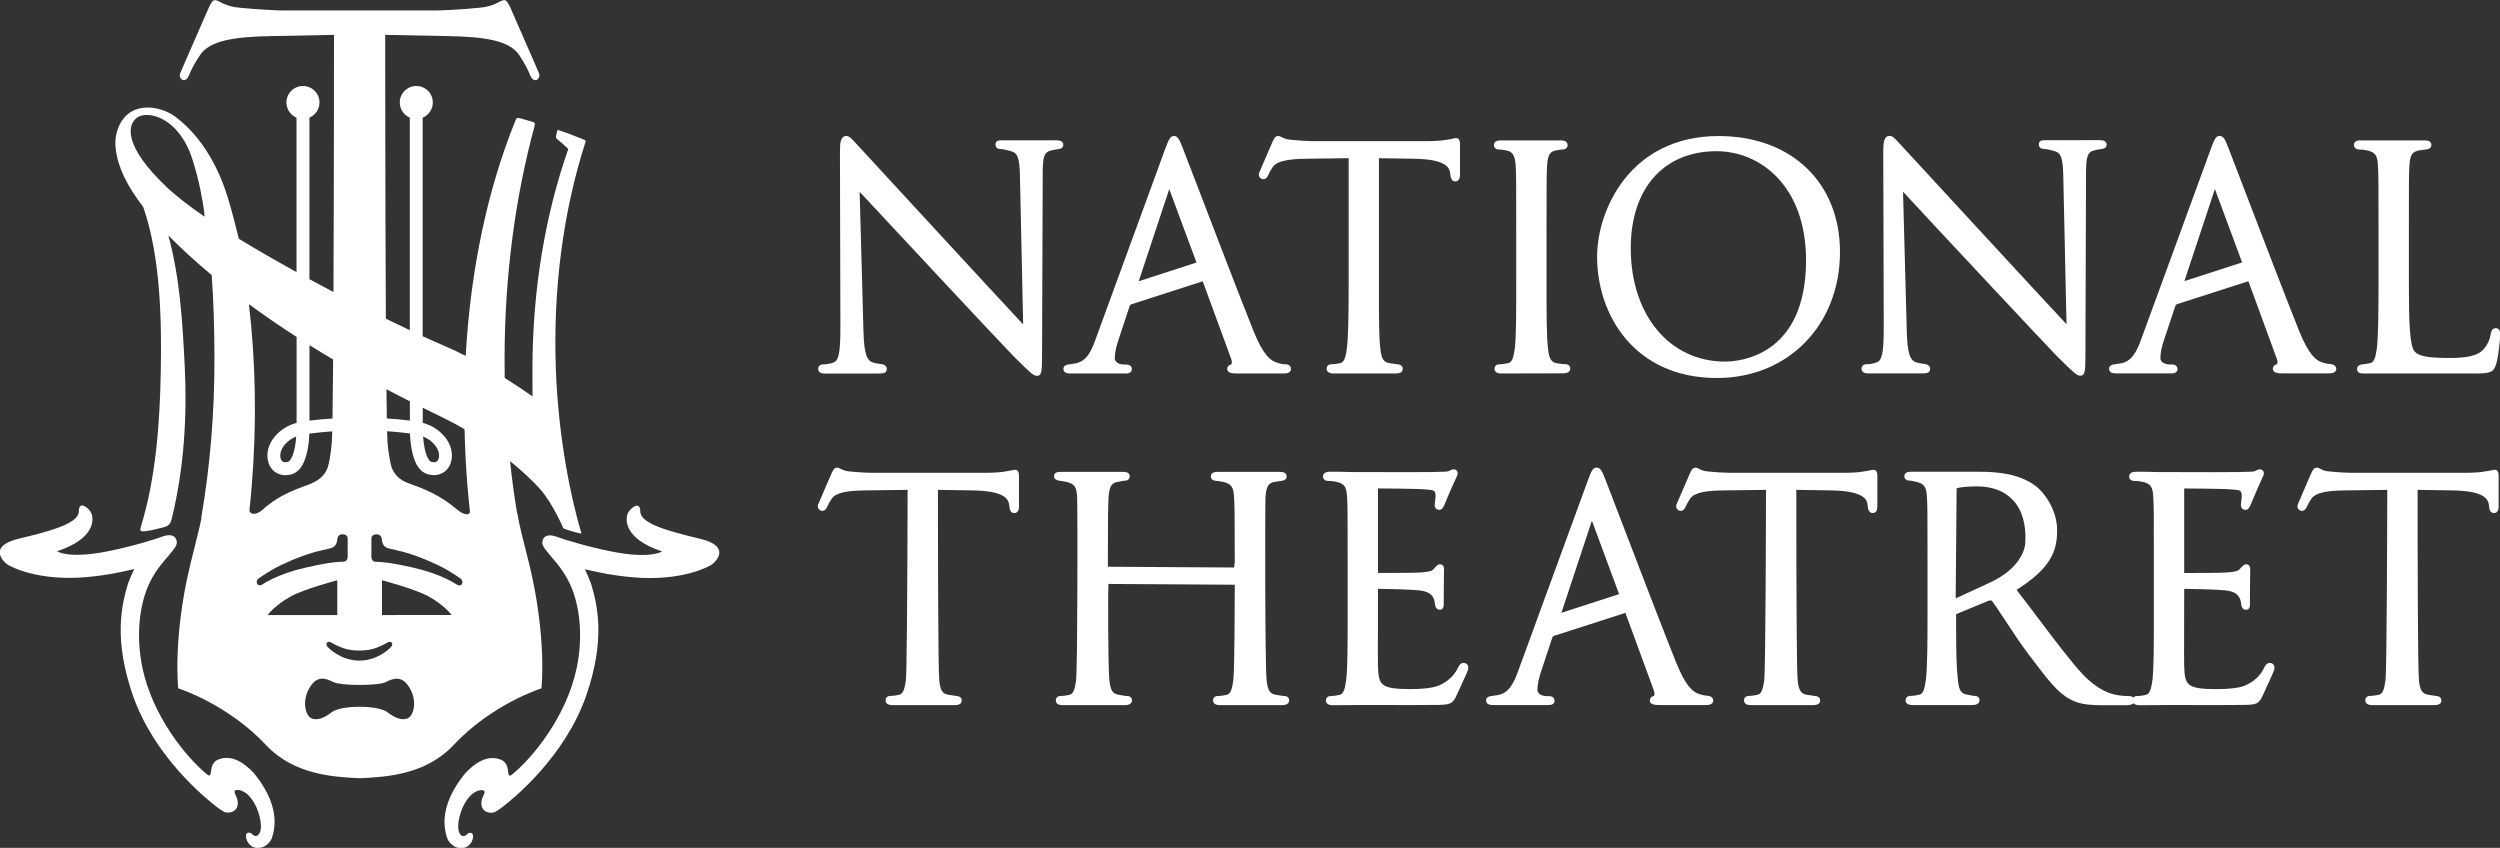 <?xml version="1.0" encoding="UTF-8"?><svg width="52.923mm" height="17.949mm" version="1.1" viewBox="0 0 52.923 17.949" xmlns="http://www.w3.org/2000/svg"><rect x="0" y="0" width="52.923" height="17.949" fill="#333333" stroke="none"/><g fill="#fff"><g transform="matrix(.139 0 0 -.139 22.401 3.158)"><path d="m0 0c0.213 0.03 0.779 0.11 0.779 0.657 0 0.696-0.79 0.696-1.17 0.696l-8.252-8e-3c-0.293 0-0.905 0-0.905-0.619 0-0.445 0.274-0.699 0.749-0.699 0.235 0 0.513-0.065 0.972-0.171l0.525-0.122c1.09-0.285 1.436-0.874 1.481-4.004l0.487-22.42c-4.343 4.635-24.928 26.99-25.034 27.108-0.087 0.087-0.182 0.194-0.285 0.308l-0.118 0.129c-0.642 0.714-1.056 1.151-1.474 1.151-0.916 0-0.991-1.083-0.991-2.394l0.068-26.667c0-4.046-0.247-5.22-1.151-5.471-0.506-0.171-1.003-0.258-1.49-0.258-0.513 0-0.744-0.327-0.744-0.65 0-0.741 0.779-0.741 1.113-0.741l8.187 0.011c0.43 0 1.152 0 1.152 0.692 0 0.361-0.278 0.642-0.715 0.718l-0.387 0.061c-0.259 0.03-0.524 0.064-0.931 0.178-0.942 0.27-1.436 1.114-1.527 4.966l-0.574 21.052c3.887-4.209 22.823-24.46 23.373-24.965 2.637-2.633 3.097-3.055 3.625-3.055 0.76 0 0.786 0.695 0.786 3.647l0.095 26.979c0 2.88 0.225 3.473 1.402 3.724 0.449 0.106 0.654 0.133 0.893 0.159z"/></g><g transform="matrix(.139 0 0 -.139 39.561 7.905)"><path d="m0 0 8.188 8e-3c0.433 0 1.155 0 1.155 0.695 0 0.357-0.278 0.642-0.715 0.718l-0.391 0.061c-0.258 0.03-0.528 0.064-0.935 0.178-1.079 0.308-1.436 1.471-1.523 4.966l-0.566 21.048c4.069-4.426 22.856-24.498 23.365-24.965 2.637-2.629 3.097-3.051 3.625-3.051 0.764 0 0.79 0.634 0.79 3.644l0.088 26.979c0 2.883 0.228 3.476 1.409 3.727 0.437 0.106 0.646 0.129 0.931 0.163 0.201 0.023 0.802 0.099 0.802 0.661 0 0.695-0.794 0.695-1.178 0.695l-8.248-0.011c-0.293 0-0.905 0-0.905-0.615 0-0.449 0.274-0.703 0.749-0.703 0.224 0 0.497-0.061 0.957-0.168l0.54-0.125c1.086-0.281 1.436-0.874 1.485-4.001l0.49-22.419c-4.243 4.528-24.897 26.948-25.041 27.108-0.084 0.08-0.171 0.182-0.266 0.289l-0.137 0.148c-0.665 0.733-1.063 1.147-1.474 1.147-0.836 0-0.991-0.84-0.991-2.39l0.072-26.667c0-4.046-0.251-5.22-1.163-5.471-0.494-0.171-0.991-0.258-1.482-0.258-0.509 0-0.74-0.327-0.74-0.654 0-0.737 0.775-0.737 1.109-0.737"/></g><g transform="matrix(.139 0 0 -.139 24.752 4.003)"><path d="m0 0 4.149-11.185-8.792-2.846zm-14.943-28.081h8.245c0.304 0 1.007 0 1.007 0.688 0 0.311-0.228 0.672-0.87 0.672h-0.361c-0.384 0-1.376 0.175-1.376 0.962 0 0.786 0.221 1.838 0.623 2.967l1.653 5c0.065 0.156 0.182 0.224 0.262 0.254l10.847 3.492s0.015-0.011 0.031-0.042l4.327-11.801c0.144-0.395 0.087-0.623 0.042-0.718-0.034-0.06-0.065-0.091-0.053-0.091-0.547-0.14-0.604-0.528-0.604-0.687 0-0.696 0.93-0.696 1.759-0.696h6.705c0.403 0 1.239 0 1.239 0.692 0 0.433-0.334 0.71-0.843 0.71-0.388 0-0.597 0.023-1.281 0.251-0.961 0.281-2.067 1.06-3.594 4.859-2.04 5.088-6.425 16.531-8.78 22.678-1.015 2.656-1.752 4.582-1.953 5.084-0.528 1.375-0.783 1.892-1.356 1.892-0.574 0-0.817-0.528-1.372-2.04l-10.456-28.594c-0.809-2.264-1.485-3.769-3.396-4.035l-0.901-0.133c-0.178-0.03-0.722-0.129-0.722-0.65 0-0.714 0.768-0.714 1.178-0.714"/></g><g transform="matrix(.139 0 0 -.139 46.242 5.951)"><path d="m0 0 4.646 14.027 4.142-11.181zm22.967-13.78 0.14 0.243 0.027 0.175c-4e-3 0.137-0.072 0.585-0.737 0.703-0.137 0.022-0.255 0.038-0.38 0.049-0.255 0.03-0.498 0.061-0.961 0.213-0.958 0.277-2.063 1.056-3.602 4.859-1.877 4.689-5.741 14.76-8.298 21.428l-0.479 1.25c-1.014 2.656-1.755 4.578-1.948 5.084-0.532 1.375-0.791 1.892-1.364 1.892-0.57 0-0.813-0.528-1.361-2.04l-10.459-28.594c-0.79-2.196-1.497-3.773-3.404-4.035l-0.905-0.133c-0.174-0.034-0.71-0.133-0.71-0.65 0-0.714 0.771-0.714 1.182-0.714h8.244c0.3 0 0.999 0 0.999 0.684 0 0.114-0.042 0.676-0.874 0.676h-0.357c-0.532 0-1.379 0.262-1.379 0.961 0 0.787 0.221 1.839 0.623 2.968l1.664 5.007c0.054 0.148 0.175 0.217 0.255 0.247l10.855 3.492c0-4e-3 7e-3 -0.015 0.022-0.042l4.328-11.801c0.156-0.437 0.072-0.657 0.038-0.725-0.031-0.061-0.065-0.084-0.061-0.084-0.517-0.144-0.593-0.494-0.593-0.688 0-0.695 0.931-0.695 1.752-0.695h6.713c0.536 0 0.844 0.08 1.03 0.27"/></g><g transform="matrix(.139 0 0 -.139 31.728 3.165)"><path d="m0 0c0.285 0 0.79-0.046 1.277-0.175 0.702-0.159 1.189-0.6 1.295-2.222 0.084-1.459 0.084-2.751 0.084-9.924v-8.1c0-4.495 0-8.04-0.221-9.943-0.22-1.55-0.463-2.059-1.056-2.177-0.368-0.088-0.908-0.175-1.295-0.175-0.506 0-0.734-0.331-0.734-0.657 0-0.737 0.829-0.737 1.102-0.737l9.327 0.022c0.965 0 1.11 0.464 1.11 0.741 0 0.316-0.228 0.654-0.737 0.654-0.357 0-0.513 0.023-1.182 0.118-0.957 0.125-1.311 0.661-1.463 2.203-0.235 1.915-0.235 5.46-0.235 9.951v8.1c0 7.173 0 8.465 0.091 9.924 0.106 1.736 0.509 2.101 1.379 2.264l0.35 0.061c0.285 0.049 0.429 0.072 0.649 0.072 0.422 0 0.741 0.281 0.741 0.654 0 0.737-0.836 0.737-1.109 0.737h-9.001c-0.277 0-1.113 0-1.113-0.737 0-0.426 0.38-0.654 0.741-0.654"/></g><g transform="matrix(.139 0 0 -.139 36.339 3.201)"><path d="m0 0c6.561 0 13.621-5.201 13.621-16.618 0-14.677-10.274-15.422-12.329-15.422-8.458 0-14.365 7.101-14.365 17.261 0 9.114 5.011 14.779 13.073 14.779m0.053-34.54c10.859 0 18.738 8.078 18.738 19.206 0 10.554-7.423 17.644-18.472 17.644-13.487 0-18.518-11.273-18.518-18.377 0-8.898 5.711-18.473 18.252-18.473"/></g><g transform="matrix(.139 0 0 -.139 49.936 3.165)"><path d="m0 0c0.425 0 0.889-0.049 1.216-0.125 1.333-0.285 1.599-0.844 1.683-2.288 0.091-1.458 0.091-2.746 0.091-9.908v-8.1c0-4.628-0.046-8.082-0.262-9.905-0.221-1.565-0.471-2.105-1.049-2.219-0.319-0.072-0.661-0.118-1.098-0.171l-0.156-0.023c-0.524-0.064-0.71-0.402-0.71-0.668 0-0.703 0.676-0.703 1.037-0.703h16.907c2.458 0 2.853 0.182 3.271 1.512 0.373 1.383 0.578 3.788 0.578 4.331 0 0.369 0 1.06-0.646 1.06-0.448 0-0.711-0.308-0.786-0.912-0.13-0.828-0.449-1.527-1-2.2-0.976-1.185-2.83-1.428-5.303-1.428-3.606 0-4.662 0.349-5.263 0.95-0.756 0.76-0.9 4.202-0.9 10.284v8.192c0 7.162 0 8.45 0.084 9.916 0.095 1.573 0.429 2.082 1.489 2.272 0.361 0.061 0.612 0.091 0.855 0.118l0.296 0.034c0.437 0.057 0.707 0.308 0.707 0.657 0 0.715-0.722 0.715-1.072 0.715h-9.673c-0.342 0-1.045 0-1.045-0.715 0-0.418 0.384-0.676 0.749-0.676"/></g><g transform="matrix(.139 0 0 -.139 28.55 6.003)"><path d="m0 0c0-4.745-0.049-8.058-0.274-9.901-0.201-1.542-0.463-2.101-1.041-2.219-0.186-0.042-0.82-0.171-1.303-0.171-0.513 0-0.744-0.327-0.744-0.649 0-0.749 0.839-0.749 1.117-0.749h9.414c0.711 0 1.072 0.239 1.072 0.711 0 0.171-0.069 0.581-0.688 0.672l-1.261 0.175c-0.965 0.125-1.319 0.661-1.467 2.211-0.213 1.71-0.213 4.753-0.213 8.602v20.41l5.426-0.08c4.612-0.099 5.342-1.227 5.444-2.314 0.034-0.399 0.099-1.14 0.771-1.14 0.122 0 0.703 0.046 0.703 0.973v4.669c0 0.259 0 0.958-0.604 0.958-0.114 0-0.228-0.027-0.391-0.061l-0.091-0.019c-0.243-0.057-0.513-0.114-0.878-0.167-0.798-0.145-1.873-0.221-3.199-0.221h-17.268c-0.558 0-2.021 0.073-3.32 0.206-0.741 0.06-1.114 0.254-1.406 0.402-0.183 0.099-0.342 0.179-0.54 0.179-0.467 0-0.68-0.448-1.014-1.243-0.042-0.114-0.209-0.501-0.426-0.999l-0.44-1.01c-0.665-1.535-0.984-2.276-1.019-2.383-0.079-0.224-0.053-0.452 0.08-0.642 0.133-0.186 0.346-0.304 0.547-0.304 0.49 0 0.699 0.464 0.851 0.794 0.099 0.232 0.19 0.43 0.589 1.045 0.711 1.06 2.888 1.243 5.133 1.277l6.44 0.083z"/></g><g transform="matrix(.139 0 0 -.139 33.054 12.972)"><path d="m0 0 4.643 14.027 4.141-11.185zm22.401-12.659c-0.141 0.026-0.262 0.041-0.376 0.049-0.255 0.023-0.494 0.053-0.977 0.213-0.961 0.281-2.059 1.056-3.59 4.852-1.911 4.756-5.828 14.973-8.419 21.735l-0.251 0.658c-1.072 2.804-1.858 4.851-2.059 5.372-0.54 1.379-0.798 1.896-1.368 1.896s-0.813-0.528-1.364-2.044l-10.456-28.59c-0.786-2.2-1.493-3.777-3.396-4.043l-0.893-0.129c-0.483-0.076-0.726-0.296-0.726-0.646 0-0.714 0.764-0.714 1.17-0.714h8.245c0.33 0 1.01 0 1.01 0.688 0 0.068-0.022 0.668-0.874 0.668h-0.36c-0.38 0-1.372 0.175-1.372 0.962 0 0.805 0.224 1.854 0.619 2.971l1.657 5.003c0.034 0.084 0.106 0.198 0.262 0.247l10.851 3.496c4e-3 -4e-3 0.011-0.015 0.026-0.042l4.328-11.805c0.148-0.406 0.08-0.638 0.038-0.718-0.034-0.064-0.065-0.091-0.046-0.091-0.551-0.129-0.611-0.52-0.611-0.684 0-0.699 0.93-0.699 1.755-0.699h6.706c0.539 0 0.843 0.08 1.033 0.274l0.141 0.239 0.026 0.164c0 0.281-0.194 0.634-0.729 0.718"/></g><g transform="matrix(.139 0 0 -.139 21.487 9.945)"><path d="m0 0c-0.106 0-0.224-0.023-0.388-0.057l-0.087-0.019c-0.281-0.065-0.566-0.118-0.881-0.16-0.791-0.152-1.87-0.224-3.203-0.224h-17.272c-0.543 0-1.998 0.069-3.324 0.202-0.726 0.057-1.102 0.25-1.372 0.387-0.175 0.099-0.357 0.198-0.57 0.198-0.463 0-0.676-0.449-1.003-1.235l-0.661-1.535c-0.764-1.751-1.193-2.747-1.231-2.865-0.08-0.228-0.053-0.459 0.08-0.642 0.133-0.19 0.342-0.308 0.547-0.308 0.452 0 0.657 0.38 0.851 0.806 0.099 0.216 0.186 0.425 0.589 1.037 0.672 1.003 2.538 1.235 5.137 1.273l6.432 0.084v-0.468c-0.042-17.302-0.137-27.435-0.266-28.525-0.22-1.565-0.475-2.101-1.049-2.219-0.478-0.11-0.965-0.171-1.299-0.171-0.509 0-0.745-0.338-0.745-0.646 0-0.752 0.836-0.752 1.114-0.752h9.418c0.71 0 1.071 0.239 1.071 0.707 0 0.136-0.049 0.596-0.687 0.668l-1.262 0.186c-0.972 0.13-1.318 0.643-1.474 2.208-0.182 1.573-0.201 20.733-0.201 28.894v0.118l5.418-0.084c4.608-0.103 5.342-1.227 5.448-2.314 0.03-0.399 0.084-1.136 0.775-1.136 0.114 0 0.699 0.042 0.699 0.965v4.677c0 0.258 0 0.95-0.604 0.95"/></g><g transform="matrix(.139 0 0 -.139 39.658 9.945)"><path d="m0 0c-0.106 0-0.232-0.027-0.395-0.061l-0.08-0.015c-0.277-0.065-0.562-0.118-0.881-0.16-0.791-0.152-1.873-0.224-3.203-0.224h-17.264c-0.547 0-2.003 0.069-3.332 0.202-0.73 0.057-1.117 0.258-1.372 0.387-0.182 0.103-0.361 0.198-0.566 0.198-0.467 0-0.68-0.449-1.011-1.243-0.064-0.159-0.349-0.817-0.676-1.573l-0.562-1.295c-0.411-0.95-0.627-1.448-0.658-1.535-0.068-0.217-0.037-0.445 0.092-0.638 0.136-0.187 0.345-0.301 0.547-0.301 0.479 0 0.699 0.475 0.847 0.794 0.099 0.228 0.19 0.43 0.585 1.049 0.676 1.003 2.546 1.235 5.144 1.273l6.429 0.084c-8e-3 -4.985-0.061-27.302-0.27-28.997-0.201-1.52-0.471-2.097-1.041-2.215-0.129-0.027-0.79-0.171-1.299-0.171s-0.741-0.338-0.741-0.646c0-0.752 0.836-0.752 1.109-0.752h9.411c0.718 0 1.083 0.239 1.083 0.707 0 0.136-0.049 0.596-0.695 0.668l-1.254 0.186c-0.965 0.13-1.322 0.662-1.478 2.208-0.133 1.094-0.209 11.576-0.205 28.765v0.247l5.422-0.084c5.231-0.11 5.376-1.603 5.444-2.318 0.03-0.364 0.095-1.132 0.786-1.132 0.114 0 0.692 0.042 0.692 0.965v4.677c0 0.258 0 0.95-0.608 0.95"/></g><g transform="matrix(.139 0 0 -.139 52.811 9.945)"><path d="m0 0c-0.11 0-0.22-0.023-0.369-0.053l-0.11-0.023c-0.277-0.065-0.562-0.118-0.885-0.16-0.79-0.152-1.865-0.224-3.203-0.224h-17.264c-0.543 0-1.998 0.069-3.324 0.202-0.737 0.057-1.11 0.25-1.376 0.387-0.193 0.106-0.372 0.198-0.57 0.198-0.467 0-0.68-0.449-1.01-1.243-0.069-0.167-0.395-0.93-0.779-1.797l-0.122-0.273c-0.57-1.338-0.953-2.219-0.988-2.326-0.083-0.224-0.053-0.452 0.084-0.645 0.133-0.183 0.35-0.301 0.547-0.301 0.479 0 0.695 0.464 0.855 0.81 0.087 0.197 0.175 0.402 0.585 1.033 0.711 1.06 2.888 1.239 5.133 1.273l6.432 0.084c-7e-3 -4.985-0.061-27.302-0.269-28.993-0.213-1.565-0.464-2.101-1.041-2.219-0.479-0.11-0.969-0.171-1.3-0.171-0.509 0-0.741-0.338-0.741-0.646 0-0.752 0.832-0.752 1.11-0.752h9.418c0.714 0 1.072 0.239 1.072 0.707 0 0.136-0.05 0.592-0.681 0.668l-1.265 0.186c-0.957 0.13-1.318 0.662-1.474 2.208-0.19 1.569-0.209 20.714-0.209 28.871v0.141l5.422-0.084c4.616-0.103 5.342-1.227 5.452-2.314 0.023-0.368 0.072-1.136 0.771-1.136 0.118 0 0.695 0.042 0.695 0.965v4.677c0 0.285 0 0.95-0.596 0.95"/></g><g transform="matrix(.139 0 0 -.139 27.188 14.734)"><path d="m0 0c-0.224 0-0.384 0.03-0.608 0.076l-0.182 0.03c-0.122 0.023-0.266 0.05-0.437 0.073-0.958 0.129-1.315 0.664-1.467 2.211-0.254 2.059-0.247 26.732-0.171 27.94 0.103 1.729 0.551 2.124 1.387 2.28l1.151 0.174c0.452 0.073 0.68 0.289 0.68 0.639 0 0.71-0.748 0.71-1.109 0.71h-9.316c-0.365 0-1.121 0-1.121-0.71 0-0.274 0.186-0.589 0.707-0.642 0.403-0.046 0.798-0.088 1.14-0.168 1.333-0.288 1.599-0.851 1.687-2.283 0.083-1.436 0.113-2.595 0.113-9.874l-0.091-0.886-19.236 0.118v0.745c0 7.097 0.027 8.419 0.114 9.901 0.103 1.728 0.551 2.127 1.398 2.279l0.502 0.095c0.224 0.05 0.395 0.084 0.57 0.084 0.429 0 0.752 0.277 0.752 0.65 0 0.695-0.748 0.695-1.105 0.695h-9.32c-0.414 0-1.11 0-1.11-0.68 0-0.338 0.228-0.555 0.684-0.639l0.411-0.072c0.25-0.034 0.494-0.064 0.74-0.129 1.33-0.281 1.596-0.843 1.68-2.287 0.076-1.201 0.087-25.862-0.16-27.933-0.209-1.569-0.463-2.108-1.041-2.226-0.517-0.106-0.988-0.171-1.299-0.171-0.513 0-0.745-0.327-0.745-0.654 0-0.74 0.84-0.74 1.113-0.74h9.377c0.965 0 1.113 0.463 1.113 0.74 0 0.316-0.231 0.654-0.741 0.654-0.224 0-0.38 0.03-0.615 0.076l-0.182 0.03c-0.122 0.023-0.263 0.05-0.434 0.073-0.957 0.129-1.314 0.664-1.47 2.211-0.198 1.668-0.232 13.256-0.14 14.677l19.235-0.118c0-1.706-0.019-12.827-0.22-14.552-0.22-1.569-0.471-2.108-1.048-2.226-0.285-0.065-0.874-0.171-1.296-0.171-0.517 0-0.745-0.327-0.745-0.654 0-0.493 0.369-0.74 1.106-0.74h9.38c0.969 0 1.11 0.463 1.11 0.74 0 0.316-0.228 0.654-0.741 0.654"/></g><g transform="matrix(.139 0 0 -.139 30.983 14.033)"><path d="m0 0c-0.475 0-0.691-0.376-0.969-0.946-0.384-0.809-1.39-1.96-2.944-2.553-0.867-0.327-2.265-0.49-4.157-0.49-4.646 0-4.848 0.649-4.969 3.411-0.034 0.703-0.015 3.788-4e-3 5.832l4e-3 6.03c0.931-4e-3 5.015-0.095 6.223-0.232 1.6-0.163 1.998-0.725 2.28-1.284 0.076-0.163 0.11-0.365 0.148-0.6l0.057-0.373c0.034-0.171 0.137-0.702 0.733-0.702h8e-3l0.296 0.064 0.072 0.095c0.224 0.22 0.213 0.547 0.198 1.034l0.015 2.446c0 0.513 8e-3 1.284 0.015 1.851l0.015 0.699c0 0.543-0.311 0.74-0.604 0.74-0.346 0-0.57-0.258-0.972-0.725-0.308-0.342-0.844-0.426-1.915-0.521-0.901-0.076-4.795-0.079-6.569-0.079v12.784c0 0.038 0 0.065 3e-3 0.088 0.89-4e-3 5.464-0.042 6.174-0.084l0.354-0.019c1.994-0.122 2.048-0.16 2.196-0.6 0.106-0.278 0.011-0.95-0.042-1.326l-0.023-0.213c-0.034-0.243-0.049-0.551 0.137-0.779 0.114-0.148 0.277-0.224 0.532-0.247 0.448 0 0.638 0.449 0.748 0.692l1.053 2.477c0.266 0.608 0.486 1.075 0.646 1.421l0.057 0.121c0.155 0.335 0.243 0.532 0.277 0.627 0.068 0.304-0.015 0.506-0.106 0.623-0.118 0.141-0.293 0.221-0.472 0.221-0.205 0-0.395-0.095-0.626-0.205-0.095-0.05-0.194-0.095-0.255-0.114-0.19-0.046-0.794-0.057-1.341-0.065l-0.407-0.011c-0.239-4e-3 -0.478-0.012-0.687-0.019-0.316-0.016-1.653-0.019-3.67-0.019-3.671 0-8.697 0.019-8.72 0.019-1.026 0.045-2.025 0.045-3.089 0.045-0.277 0-1.117 0-1.117-0.748 0-0.369 0.319-0.646 0.749-0.646 0.421 0 0.919-0.053 1.246-0.129 1.326-0.282 1.592-0.844 1.675-2.288 0.092-1.455 0.092-2.746 0.092-9.92v-8.1c0-4.494 0-8.043-0.228-9.935-0.221-1.569-0.472-2.112-1.038-2.226-0.361-0.08-0.915-0.171-1.31-0.171-0.506 0-0.737-0.338-0.737-0.654 0-0.741 0.835-0.741 1.109-0.741l2.64 0.019c0.27 0.016 1.22 0.016 2.109 0.016l7.048-0.012c1.425 0 3.024 4e-3 4.092 0.023 1.835 0.038 2.294 0.102 2.895 1.432l0.497 1.087c0.726 1.573 1.133 2.477 1.209 2.694 0.129 0.372 0.114 0.676-0.053 0.908-0.126 0.178-0.331 0.277-0.578 0.277"/></g><g transform="matrix(.139 0 0 -.139 42.201 12.295)"><path d="m0 0c-1.045-0.524-2.576-1.216-3.807-1.778-1.014-0.456-1.607-0.726-1.953-0.901l0.141 16.611c0 0.11 0.03 0.163 0.099 0.194 0.383 0.106 1.561 0.258 2.978 0.258 2.306 0 4.198-0.71 5.471-2.055 1.398-1.471 2.059-3.689 1.923-6.425-0.11-2.2-1.964-4.46-4.852-5.904m42.077-12.507c-0.471 0-0.687-0.376-0.972-0.946-0.384-0.81-1.391-1.968-2.941-2.554-0.866-0.326-2.264-0.49-4.156-0.49-4.643 0-4.848 0.65-4.966 3.412-0.03 0.619-0.019 3.093-0.011 5.084l0.011 6.778c0.942-4e-3 5.019-0.095 6.22-0.232 1.61-0.164 2.009-0.722 2.275-1.284 0.088-0.19 0.129-0.433 0.167-0.692l0.046-0.3c0.038-0.186 0.144-0.684 0.726-0.684h0.011l0.3 0.065 0.076 0.095c0.217 0.216 0.209 0.551 0.198 0.858l-4e-3 0.175 0.011 2.447c0 0.452 0.012 1.102 0.019 1.645l0.012 0.904c0 0.688-0.464 0.741-0.604 0.741-0.35 0-0.585-0.273-0.977-0.726-0.304-0.341-0.839-0.425-1.911-0.52-0.896-0.076-4.791-0.084-6.565-0.084v12.789c0 0.038 0 0.065 4e-3 0.087 0.893-4e-3 5.437-0.041 6.174-0.083l0.345-0.019c1.999-0.122 2.056-0.16 2.2-0.601 0.103-0.277 8e-3 -0.972-0.034-1.307l-0.038-0.243c-0.027-0.273-0.027-0.554 0.144-0.767 0.114-0.148 0.278-0.224 0.54-0.247 0.422 0 0.612 0.406 0.745 0.691l1.048 2.478 0.118 0.254c0.236 0.524 0.418 0.935 0.558 1.239 0.171 0.364 0.259 0.581 0.293 0.672 0.08 0.304-8e-3 0.505-0.091 0.619-0.118 0.145-0.285 0.228-0.471 0.228-0.224 0-0.43-0.106-0.631-0.209-0.095-0.049-0.198-0.095-0.258-0.11-0.186-0.045-0.79-0.057-1.338-0.064l-0.406-0.012c-0.236-4e-3 -0.475-0.011-0.684-0.019-0.315-0.015-1.657-0.019-3.678-0.019-3.67 0-8.696 0.019-8.719 0.019-1.026 0.046-2.021 0.046-3.085 0.046-0.278 0-1.117 0-1.117-0.749 0-0.368 0.319-0.645 0.741-0.645 0.429 0 0.93-0.054 1.25-0.13 1.333-0.281 1.599-0.843 1.675-2.287 0.095-1.459 0.095-2.747 0.095-9.92v-8.1c0-4.495 0-8.043-0.22-9.935-0.221-1.569-0.479-2.109-1.045-2.227-0.08-0.015-0.79-0.171-1.307-0.171-0.258 0-0.445-0.091-0.566-0.22-0.148 0.129-0.342 0.22-0.57 0.22-0.266 0-0.897 0-1.736 0.126-1.197 0.197-3.066 0.741-5.407 3.21-1.755 1.877-4.057 4.932-6.527 8.199-1.091 1.448-2.321 3.081-3.533 4.639 5.159 3.279 6.181 5.817 6.181 9.061 0 3.215-2.059 5.897-3.355 6.828-2.576 1.854-5.816 2.101-8.651 2.101h-10.133c-0.364 0-1.128 0-1.128-0.699 0-0.369 0.319-0.646 0.741-0.646 0.3 0 0.532-0.057 0.821-0.133l0.189-0.046c1.33-0.281 1.596-0.843 1.684-2.287 0.091-1.459 0.091-2.747 0.091-9.92v-8.1c0-4.092-0.019-7.929-0.255-9.916-0.22-1.562-0.467-2.101-1.045-2.215-0.345-0.088-0.885-0.175-1.299-0.175-0.513 0-0.741-0.338-0.741-0.654 0-0.493 0.369-0.74 1.106-0.74h9.057c0.996 0 1.102 0.516 1.102 0.74 0 0.316-0.228 0.654-0.729 0.654-0.168 0-0.262 0.019-0.395 0.046l-0.164 0.03c-0.133 0.03-0.292 0.068-0.535 0.102-0.962 0.126-1.307 0.639-1.471 2.204-0.232 1.983-0.273 4.373-0.273 8.659l-8e-3 1.402 4.612 1.907c0.145 0.08 0.46 0.198 0.582 0.198 0.148 0 0.205-0.027 0.307-0.118 0.335-0.441 0.92-1.322 1.596-2.348l0.243-0.357c1.262-1.934 2.576-3.921 3.67-5.357l0.624-0.817c2.302-3.036 3.818-5.042 5.714-6.053 1.295-0.699 2.538-0.919 5.11-0.919h3.267c0.43 0 1.018 8e-3 1.303 0.3 0.179-0.182 0.445-0.3 0.889-0.3l2.641 0.019c0.27 0.015 1.22 0.015 2.112 0.015l7.052-0.011c1.421 0 3.017 4e-3 4.088 0.023 1.839 0.038 2.291 0.102 2.891 1.432l0.608 1.33c0.498 1.083 1.015 2.203 1.098 2.45 0.129 0.384 0.114 0.677-0.045 0.901-0.126 0.182-0.331 0.285-0.586 0.285"/></g><g transform="matrix(.139 0 0 -.139 4.622 16.078)"><path d="m0 0c-1.736-0.684-0.631-3.161-1.767-2.226-3.111 2.557-8.275 8.81-9.81 16.276-0.934 4.548-0.467 8.761 0.612 11.687 1.083 2.921 2.842 4.608 3.477 5.41 0.889 1.117 1.326 1.546 1.113 2.264-0.236 0.775-1.079 0.935-2.132 0.544-1.132-0.426-4.699-1.532-8.419-2.261-5.988-1.185-7.629 0.023-7.629 0.023 5.912 1.968 5.517 4.916 5.258 5.695-0.258 0.779-1.949 2.211-1.949 0.387 0-1.816-4.156-2.986-9.095-4.156-4.94-1.17-2.288-3.617-1.759-3.955 0.531-0.342 4.68-2.572 12.112-1.904 3.404 0.316 5.604 0.863 7.181 1.224-0.342-0.711-0.658-1.429-0.931-2.166-1.019-3.351-2.208-8.533 0.676-16.952 3.248-9.472 11.189-15.866 12.864-17.143 0.095-0.087 0.772-0.57 1.129-0.733 0.501-0.232 1.58-0.076 1.9 0.665 0.292 0.699 0.034 1.466-0.236 1.979-0.433 0.76 0.281 0.798 0.843 0.619 0.57-0.19 1.311-0.642 2.056-1.952 0.881-1.52 1.398-4.035 0.581-4.807-0.368-0.338-0.756-0.095-0.995 0.183-0.202 0.209-0.715 0.251-0.821-0.095-0.118-0.342-0.023-0.988 0.502-1.546 0.512-0.563 1.193-0.597 1.846-0.46 0.604 0.182 1.303 0.729 1.554 1.459 1.227 3.556-0.483 7.108-2.758 9.874-1.429 1.546-3.374 2.876-5.403 2.067"/></g><g transform="matrix(.139 0 0 -.139 14.819 11.405)"><path d="m0 0c-4.939 1.17-9.099 2.337-9.099 4.156 0 1.82-1.687 0.388-1.949-0.391-0.259-0.779-0.654-3.723 5.262-5.695 0 0-1.642-1.204-7.637-0.023-3.716 0.733-7.287 1.839-8.419 2.261-1.053 0.395-1.896 0.235-2.128-0.544-0.217-0.718 0.224-1.143 1.113-2.26 0.631-0.802 2.39-2.489 3.473-5.41 1.083-2.93 1.554-7.143 0.619-11.687-1.539-7.466-6.698-13.723-9.817-16.276-1.133-0.939-0.027 1.542-1.759 2.226-2.033 0.805-3.978-0.521-5.407-2.067-2.272-2.77-3.989-6.322-2.758-9.874 0.254-0.73 0.946-1.277 1.55-1.463 0.657-0.137 1.334-0.099 1.854 0.46 0.517 0.562 0.612 1.208 0.498 1.546-0.11 0.346-0.62 0.308-0.817 0.099-0.243-0.278-0.635-0.524-0.996-0.186-0.824 0.771-0.3 3.286 0.574 4.81 0.749 1.307 1.489 1.762 2.059 1.949 0.563 0.178 1.281 0.14 0.848-0.62-0.27-0.509-0.528-1.28-0.236-1.975 0.312-0.745 1.391-0.901 1.896-0.665 0.353 0.163 1.033 0.646 1.125 0.729 1.675 1.277 9.619 7.675 12.864 17.143 2.884 8.423 1.695 13.601 0.68 16.956-0.277 0.733-0.593 1.455-0.931 2.162 1.573-0.357 3.781-0.908 7.185-1.22 7.427-0.672 11.58 1.558 12.104 1.904 0.532 0.338 3.184 2.781-1.751 3.955"/></g><path d="m8.086 13.02v-0.737s0.683 0.178 0.985 0.342c0.334 0.183 0.49 0.394 0.49 0.394zm0.552 2.182c-0.131 0.066-0.298-0.017-0.435-0.124-0.199-0.155-0.983-0.155-1.182 0-0.137 0.107-0.304 0.19-0.435 0.124-0.121-0.06-0.199-0.363-0.034-0.642 0.166-0.277 0.348-0.198 0.51-0.119 0.155 0.077 0.94 0.08 1.099 0 0.155-0.077 0.345-0.158 0.51 0.119 0.166 0.279 0.088 0.583-0.034 0.642m-2.483-2.576c0.302-0.164 0.986-0.342 0.986-0.342v0.737h-1.476s0.156-0.211 0.49-0.394m-0.589-0.261s-0.079 0.056-0.117 0c-0.037-0.055 0.015-0.111 0.015-0.111s0.115-0.087 0.313-0.202c0.199-0.114 0.561-0.272 0.863-0.359 0.115-0.034 0.228-0.054 0.362-0.089 0.146-0.04 0.134-0.179 0.143-0.215 0.012-0.044 0.043-0.082 0.114-0.08 0.083 0.003 0.102 0.055 0.102 0.081v0.396s-0.002 0.047-0.02 0.069c-0.024 0.028-0.038 0.032-0.075 0.035-0.029 0.003-0.193-0.014-0.796 0.125-0.603 0.137-0.904 0.35-0.904 0.35m0.706-3.126c-0.006 0.082-0.016 0.172-0.035 0.253-0.017 0.085-0.042 0.161-0.07 0.211-0.03 0.052-0.056 0.069-0.073 0.073-0.021 0.005-0.039 0.007-0.053 0.007-0.04-0.001-0.056-0.012-0.075-0.032-0.017-0.02-0.033-0.058-0.032-0.109-5.555e-4 -0.064 0.025-0.147 0.088-0.222 0.075-0.09 0.158-0.145 0.251-0.181m-0.991 1.555c0.017-0.164 0.034-0.328 0.047-0.495 0.111-1.345 0.084-2.644-0.058-3.861 0.324 0.238 0.661 0.47 1.009 0.693v1.802s5.555e-4 0.006 5.555e-4 0.017c-0.163 0.045-0.327 0.128-0.467 0.297-0.102 0.122-0.152 0.263-0.152 0.396 0 0.103 0.03 0.204 0.096 0.285 0.065 0.079 0.169 0.13 0.281 0.13h0.004c0.041 0 0.083-0.006 0.126-0.017 0.113-0.033 0.188-0.116 0.237-0.202 0.108-0.2 0.137-0.466 0.144-0.661 0.07-0.009 0.142-0.016 0.218-0.025 0.072-0.008 0.167-0.016 0.267-0.022-0.003 0.114-0.006 0.196-0.01 0.237-0.005 0.058-0.011 0.115-0.016 0.166-0.018 0.131-0.038 0.249-0.067 0.352-0.05 0.147-0.151 0.262-0.353 0.349-0.203 0.087-0.634 0.195-1.027 0.553-0.16 0.145-0.285 0.085-0.28 0.008m1.271-3.49c0.165 0.102 0.331 0.203 0.501 0.303-0.004 0.504-0.009 0.935-0.014 1.25-0.111 0.006-0.219 0.014-0.307 0.024-0.056 0.007-0.117 0.013-0.18 0.02zm1.427 6.402c0.113-0.043 0.212-0.101 0.212-0.1 0.042-0.032 0.087-0.03 0.104 0 0.021 0.026 0.004 0.078-0.048 0.118-0.008 0.005-0.254 0.256-0.636 0.257h-0.007c-0.382-0.002-0.628-0.253-0.636-0.257-0.052-0.04-0.069-0.092-0.048-0.118 0.017-0.03 0.062-0.032 0.104 0 0-4.17e-4 0.101 0.058 0.214 0.1 0.113 0.043 0.217 0.063 0.37 0.062 0.152 5.55e-4 0.26-0.019 0.372-0.062m-0.117-2.316c0-0.026 0.019-0.079 0.103-0.081 0.072-0.003 0.102 0.036 0.114 0.08 0.009 0.036-0.003 0.176 0.143 0.215 0.134 0.035 0.247 0.055 0.362 0.089 0.302 0.087 0.664 0.245 0.863 0.359 0.199 0.115 0.313 0.202 0.313 0.202s0.053 0.055 0.014 0.111c-0.039 0.056-0.117 0-0.117 0s-0.301-0.213-0.903-0.35c-0.603-0.139-0.768-0.122-0.797-0.125-0.037-0.003-0.051-0.006-0.075-0.035-0.018-0.022-0.021-0.069-0.021-0.069zm0.814-2.896v0.406c-0.064-0.007-0.125-0.013-0.181-0.02-0.087-0.01-0.196-0.018-0.307-0.024-0.003-0.174-0.005-0.382-0.008-0.62 0.164 0.087 0.329 0.173 0.496 0.257m0.279 0.745c0.093 0.036 0.177 0.091 0.251 0.181 0.064 0.076 0.089 0.157 0.088 0.222 4.166e-4 0.051-0.015 0.089-0.033 0.109-0.019 0.021-0.035 0.031-0.075 0.032-0.013 0-0.032-0.002-0.053-0.007-0.016-0.005-0.042-0.022-0.072-0.074-0.06-0.1-0.092-0.295-0.106-0.463m-0.277-0.063c0.005 0.11 0.017 0.243 0.044 0.372 0.022 0.101 0.052 0.201 0.1 0.289 0.049 0.086 0.123 0.169 0.237 0.201 0.042 0.012 0.084 0.018 0.126 0.018h0.004c0.112 0 0.216-0.051 0.281-0.13 0.066-0.081 0.096-0.182 0.096-0.285 0-0.133-0.05-0.274-0.151-0.396-0.14-0.168-0.305-0.251-0.467-0.297v-0.016l5.556e-4 -4.166e-4v-0.302c0.146 0.072 0.292 0.144 0.438 0.214 0.15 0.072 0.3 0.154 0.447 0.24 0.01 0.4 0.028 0.805 0.063 1.214 0.014 0.174 0.031 0.344 0.05 0.515 0.013 0.094-0.11 0.107-0.27-0.028-0.374-0.317-0.718-0.446-1.035-0.559-0.178-0.063-0.302-0.186-0.355-0.343-0.028-0.103-0.049-0.221-0.067-0.352-0.006-0.051-0.012-0.108-0.017-0.166-0.003-0.042-0.006-0.123-0.009-0.237 0.1 0.006 0.195 0.013 0.268 0.022 0.075 0.008 0.148 0.015 0.216 0.024m-5.17-5.235c-0.877-0.838-0.827-1.297-0.604-1.453 0.223-0.156 0.874-0.011 1.162 0.865 0.158 0.478 0.23 0.938 0.256 1.128l0.009 0.106c-0.34-0.233-0.624-0.454-0.823-0.645m7.954 10.631s0.119-1.087-0.261-2.64c-0.125-0.51-0.203-0.779-0.253-1.082l-0.004-9.72e-4c-0.059-0.356-0.108-0.72-0.147-1.089 0.266 0.217 0.489 0.427 0.637 0.594 0.267 0.301 0.493 0.831 0.493 0.831s0.169 0.072 0.383 0.11c-0.304-1.033-0.494-2.265-0.541-3.421-0.071-1.756 0.159-3.412 0.618-4.845 0.006-0.018 0.017-0.034 0.007-0.051-0.01-0.016-0.028-0.021-0.047-0.028-0.05-0.02-0.1-0.04-0.151-0.06-0.006-0.003-0.011-0.004-0.016-0.006-0.082-0.033-0.175-0.069-0.239-0.091-0.1-0.036-0.137-0.045-0.137-0.045s-0.021 0.064-0.03 0.115c-0.002 0.013-0.007 0.039-0.002 0.051 0.004 0.011 0.007 0.016 0.016 0.024 0.063 0.048 0.158 0.136 0.242 0.215-0.483 1.379-0.759 2.97-0.759 4.665 0 0.212 0 0.399 0.002 0.573-0.153-0.109-0.356-0.245-0.589-0.391-0.003-0.141-0.004-0.284-0.003-0.426 0.004-1.753 0.23-3.412 0.632-4.895 0.008-0.027 0.014-0.053 0.003-0.073-0.014-0.024-0.04-0.027-0.07-0.036-0.076-0.023-0.152-0.044-0.229-0.065-0.026-0.007-0.046-0.016-0.073-0.005-0.014 0.005-0.023 0.03-0.032 0.051-0.579 1.419-0.949 3.123-1.054 4.981-0.153-0.078-0.312-0.152-0.473-0.22-0.121-0.052-0.269-0.118-0.438-0.195v-4.626c0.126-0.053 0.215-0.177 0.215-0.323 0-0.193-0.156-0.349-0.35-0.349-0.192 0-0.349 0.157-0.349 0.349 0 0.145 0.087 0.268 0.212 0.321v4.5c-0.157-0.074-0.328-0.157-0.507-0.244-0.013-2.547-0.014-6.008-0.014-6.008l1.313 0.026c0.8 0.013 1.319 0.094 1.525 0.403 0.142 0.22 0.181 0.31 0.22 0.4 0.037 0.103 0.077 0.13 0.128 0.13 0.039 0 0.098-0.063 0.073-0.137-0.02-0.058-0.508-1.162-0.555-1.275-0.092-0.223-0.133-0.282-0.185-0.282-0.09 0-0.188 0.136-0.536 0.162-0.374 0.039-0.786 0.057-0.94 0.057h-3.17c-0.155 0-0.566-0.019-0.94-0.057-0.348-0.026-0.446-0.162-0.536-0.162-0.053 0-0.092 0.06-0.185 0.282-0.047 0.113-0.535 1.218-0.555 1.275-0.025 0.073 0.034 0.137 0.073 0.137 0.051 0 0.09-0.026 0.128-0.13 0.039-0.09 0.078-0.18 0.221-0.4 0.206-0.309 0.725-0.39 1.524-0.403l1.313-0.026s0 2.98-0.011 5.444c-0.168-0.089-0.338-0.179-0.509-0.272v-3.419c0.125-0.053 0.213-0.177 0.213-0.322 0-0.193-0.158-0.349-0.35-0.349-0.193 0-0.35 0.157-0.35 0.349 0 0.146 0.089 0.269 0.214 0.322v3.269c-0.421-0.232-0.837-0.471-1.221-0.706l-0.035-0.137c-0.036-0.148-0.109-0.437-0.197-0.728-0.176-0.575-0.507-1.263-1.115-1.72-0.319-0.238-1.015-0.367-1.227 0.298-0.042 0.13-0.051 0.285-0.025 0.447 0.056 0.347 0.234 0.726 0.574 1.166 0.377 1.077 0.391 2.464 0.372 3.499-0.02 1.069-0.101 2.24-0.426 3.287-0.009 0.03-0.011 0.05 5.555e-4 0.067 0.01 0.017 0.053 0.017 0.095 0.012 0.127-0.015 0.26-0.048 0.397-0.084 0.04-0.012 0.088-0.032 0.115-0.064 0.027-0.031 0.042-0.079 0.055-0.132 0.255-1.047 0.324-2.154 0.271-3.209-0.051-1.007-0.105-1.881-0.347-2.772 0.194 0.197 0.414 0.405 0.668 0.627 0.082 0.071 0.166 0.143 0.25 0.213 0.041 0.568 0.056 1.15 0.058 1.749 0.003 1.178-0.095 2.315-0.279 3.385h0.006c-0.051 0.262-0.125 0.525-0.234 0.974-0.379 1.552-0.26 2.64-0.26 2.64s1.038 0.324 1.863 1.204c0.592 0.631 1.442 0.673 1.976 0.698l5.555e-4 0.005v-0.005h0.008v0.005l0.001-0.005c0.534-0.025 1.384-0.067 1.976-0.698 0.825-0.88 1.864-1.204 1.864-1.204"/></g></svg>